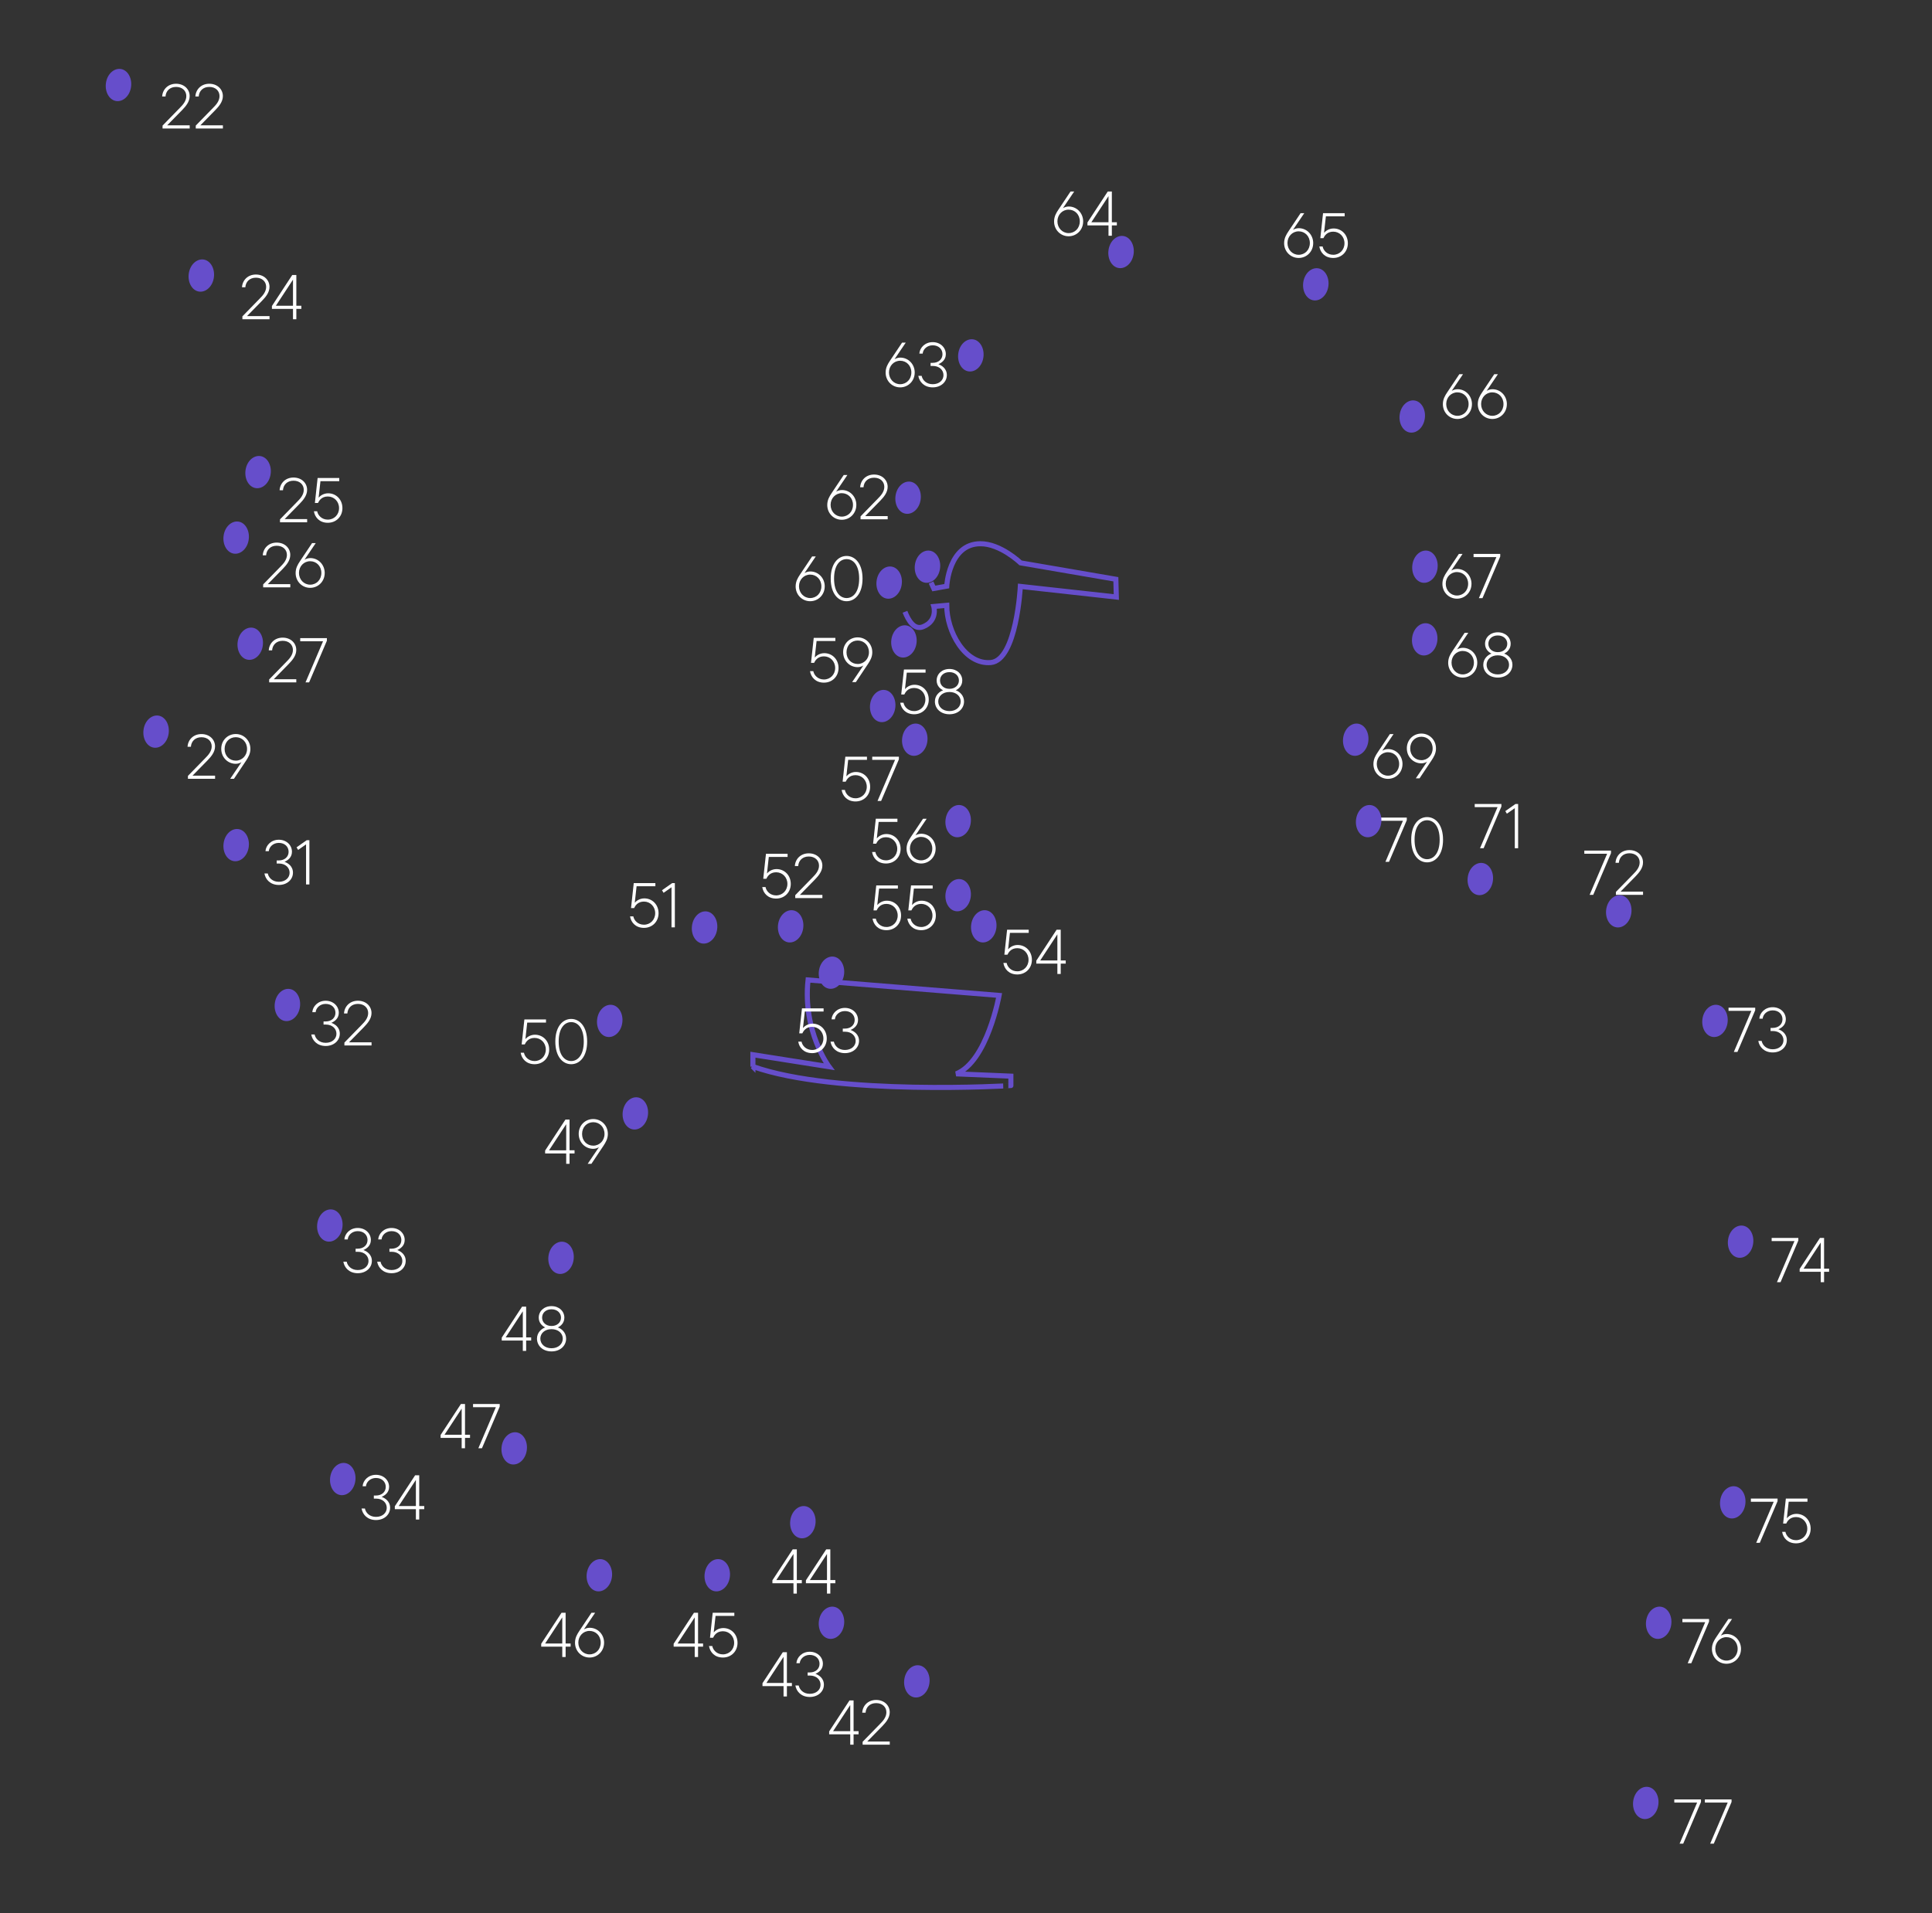<?xml version="1.0" encoding="UTF-8"?>
<svg id="Livello_1" xmlns="http://www.w3.org/2000/svg" version="1.1" viewBox="0 0 837.3 829.3">
  <rect x="0" y="0" width="837.3" height="829.3" fill="#333333" stroke="none"/>
  <!-- Generator: Adobe Illustrator 29.8.2, SVG Export Plug-In . SVG Version: 2.1.1 Build 3)  -->
  <defs>
    <style>
      .st0 {
        isolation: isolate;
      }

      .st1 {
        fill: #664ecb;
      }

      .st2 {
        fill: none;
        stroke: #664ecb;
        stroke-width: 2.2px;
      }

      .st3 {
        fill: #fff;
      }
    </style>
  </defs>
  <g>
    <path class="st2" d="M326.3,462.4v-5.2l33,5.2s-11.5-15.3-9.1-37.6l82.8,6.7s-5.1,28.6-18.6,34l23.7,1v4.1c.1,0-75.7,4.6-111.9-8.3l.1.1Z"/>
    <path class="st2" d="M403.5,252.5c.7,1.5,1.2,2.6,1.2,2.6l5.6-1s.9-18.3,14.5-18.4c8.8-.1,17.5,8.3,17.5,8.3l41.3,7.1.2,7.7-41.6-4.6s-1.6,32-12.8,33c-11.2,1-19.1-13.4-19.1-24.8l-5.6.5s1.8,6.2-4.7,8.8c-3.8,1.5-6.3-2.7-7.8-6.5"/>
  </g>
  <g class="st0">
    <g class="st0">
      <path class="st3" d="M72.45,54.33h9.76v1.37h-11.76v-1.26l7.48-7.67c1.32-1.32,2.82-2.96,2.82-5.12,0-2.27-1.73-3.97-4.44-3.97s-4.41,1.75-4.58,4.14h-1.45c.19-3.1,2.55-5.51,6.03-5.51s5.89,2.36,5.89,5.34c0,2.47-1.7,4.44-3.26,6.06l-6.5,6.63Z"/>
      <path class="st3" d="M86.84,54.33h9.76v1.37h-11.76v-1.26l7.48-7.67c1.32-1.32,2.82-2.96,2.82-5.12,0-2.27-1.73-3.97-4.44-3.97s-4.41,1.75-4.58,4.14h-1.45c.19-3.1,2.55-5.51,6.03-5.51s5.89,2.36,5.89,5.34c0,2.47-1.7,4.44-3.26,6.06l-6.5,6.63Z"/>
    </g>
  </g>
  <g class="st0">
    <g class="st0">
      <path class="st3" d="M107.05,137.03h9.76v1.37h-11.76v-1.26l7.48-7.67c1.32-1.32,2.82-2.96,2.82-5.12,0-2.27-1.73-3.97-4.44-3.97s-4.41,1.75-4.58,4.14h-1.45c.19-3.1,2.55-5.51,6.03-5.51s5.89,2.36,5.89,5.34c0,2.47-1.7,4.44-3.26,6.06l-6.5,6.63Z"/>
    </g>
    <g class="st0">
      <path class="st3" d="M130.6,132.54v1.37h-2.17v4.49h-1.45v-4.49h-9.13v-1.26l8.8-13.43h1.78v13.32h2.17ZM126.98,121.22l-7.43,11.32h7.43v-11.32Z"/>
    </g>
  </g>
  <g class="st0">
    <g class="st0">
      <path class="st3" d="M123.35,225.03h9.76v1.37h-11.76v-1.26l7.48-7.67c1.32-1.32,2.82-2.96,2.82-5.12,0-2.27-1.73-3.97-4.44-3.97s-4.41,1.75-4.58,4.14h-1.45c.19-3.1,2.55-5.51,6.03-5.51s5.89,2.36,5.89,5.34c0,2.47-1.7,4.44-3.26,6.06l-6.5,6.63Z"/>
      <path class="st3" d="M148.4,220.26c0,3.67-2.71,6.36-6.33,6.36s-5.62-2.38-6.03-4.99h1.42c.33,1.78,2,3.62,4.6,3.62,2.74,0,4.88-2.11,4.88-4.99s-2.14-5.04-4.88-5.04-3.81,1.89-4.25,2.82h-1.34l1.18-10.83h9.37v1.37h-8.14l-.79,7.15c.69-.82,2.14-1.89,4.14-1.89,3.45,0,6.17,2.71,6.17,6.41Z"/>
    </g>
  </g>
  <g class="st0">
    <g class="st0">
      <path class="st3" d="M116.05,253.23h9.76v1.37h-11.76v-1.26l7.48-7.67c1.32-1.32,2.82-2.96,2.82-5.12,0-2.27-1.73-3.97-4.44-3.97s-4.41,1.75-4.58,4.14h-1.45c.19-3.1,2.55-5.51,6.03-5.51s5.89,2.36,5.89,5.34c0,2.47-1.7,4.44-3.26,6.06l-6.5,6.63Z"/>
    </g>
    <g class="st0">
      <path class="st3" d="M140.72,248.41c0,3.64-2.82,6.41-6.3,6.41s-6.3-2.77-6.3-6.41c0-2.19.96-3.75,1.84-5.07l5.29-7.92h1.59l-4.88,7.21c.6-.36,1.51-.71,2.52-.71,3.43,0,6.25,2.79,6.25,6.5ZM139.27,248.35c0-2.96-2.14-5.07-4.85-5.07s-4.85,2.19-4.85,5.07,2.14,5.1,4.85,5.1,4.85-2.11,4.85-5.1Z"/>
    </g>
  </g>
  <g class="st0">
    <g class="st0">
      <path class="st3" d="M118.65,294.43h9.76v1.37h-11.76v-1.26l7.48-7.67c1.32-1.32,2.82-2.96,2.82-5.12,0-2.27-1.73-3.97-4.44-3.97s-4.41,1.75-4.58,4.14h-1.45c.19-3.1,2.55-5.51,6.03-5.51s5.89,2.36,5.89,5.34c0,2.47-1.7,4.44-3.26,6.06l-6.5,6.63Z"/>
    </g>
    <g class="st0">
      <path class="st3" d="M130.11,276.62h11.56v1.12l-7.7,18.06h-1.56l7.59-17.81h-9.89v-1.37Z"/>
    </g>
  </g>
  <g class="st0">
    <g class="st0">
      <path class="st3" d="M83.45,336.23h9.76v1.37h-11.76v-1.26l7.48-7.67c1.32-1.32,2.82-2.96,2.82-5.12,0-2.27-1.73-3.97-4.44-3.97s-4.41,1.75-4.58,4.14h-1.45c.19-3.1,2.55-5.51,6.03-5.51s5.89,2.36,5.89,5.34c0,2.47-1.7,4.44-3.26,6.06l-6.5,6.63Z"/>
      <path class="st3" d="M108.52,324.61c0,2.19-.99,3.75-1.84,5.07l-5.29,7.92h-1.62l4.88-7.21c-.6.38-1.48.71-2.49.71-3.45,0-6.28-2.79-6.28-6.5s2.82-6.41,6.3-6.41,6.33,2.77,6.33,6.41ZM107.07,324.66c0-2.99-2.14-5.1-4.88-5.1s-4.85,2.11-4.85,5.1,2.14,5.07,4.85,5.07,4.88-2.19,4.88-5.07Z"/>
    </g>
  </g>
  <g class="st0">
    <g class="st0">
      <path class="st3" d="M126.96,378.33c0,2.85-2.44,5.29-6.11,5.29s-5.81-2.36-6.25-4.99h1.45c.36,1.81,2,3.62,4.8,3.62s4.66-1.73,4.66-3.92-1.75-4-4.63-4h-.96v-1.34h.88c2.6,0,4.28-1.59,4.28-3.75s-1.62-3.86-4.25-3.86c-2.49,0-4.19,1.78-4.33,3.59h-1.45c.19-2.58,2.49-4.96,5.78-4.96s5.7,2.3,5.7,5.23c0,2.52-1.92,3.78-3.23,4.33,1.4.52,3.67,1.81,3.67,4.77Z"/>
      <path class="st3" d="M132.94,364.22h1.15v19.18h-1.45v-17.38l-3.43,2.41-.69-1.12,4.41-3.1Z"/>
    </g>
  </g>
  <g class="st0">
    <g class="st0">
      <path class="st3" d="M147.26,448.13c0,2.85-2.44,5.29-6.11,5.29s-5.81-2.36-6.25-4.99h1.45c.36,1.81,2,3.62,4.8,3.62s4.66-1.73,4.66-3.92-1.75-4-4.63-4h-.96v-1.34h.88c2.6,0,4.28-1.59,4.28-3.75s-1.62-3.86-4.25-3.86c-2.49,0-4.19,1.78-4.33,3.59h-1.45c.19-2.58,2.49-4.96,5.78-4.96s5.7,2.3,5.7,5.23c0,2.52-1.92,3.78-3.23,4.33,1.4.52,3.67,1.81,3.67,4.77Z"/>
      <path class="st3" d="M151.26,451.83h9.76v1.37h-11.76v-1.26l7.48-7.67c1.32-1.32,2.82-2.96,2.82-5.12,0-2.27-1.73-3.97-4.44-3.97s-4.41,1.75-4.58,4.14h-1.45c.19-3.1,2.55-5.51,6.03-5.51s5.89,2.36,5.89,5.34c0,2.47-1.7,4.44-3.26,6.06l-6.5,6.63Z"/>
    </g>
  </g>
  <g class="st0">
    <g class="st0">
      <path class="st3" d="M161.16,546.63c0,2.85-2.44,5.29-6.11,5.29s-5.81-2.36-6.25-4.99h1.45c.36,1.81,2,3.62,4.8,3.62s4.66-1.73,4.66-3.92-1.75-4-4.63-4h-.96v-1.34h.88c2.6,0,4.28-1.59,4.28-3.75s-1.62-3.86-4.25-3.86c-2.49,0-4.19,1.78-4.33,3.59h-1.45c.19-2.58,2.49-4.96,5.78-4.96s5.7,2.3,5.7,5.23c0,2.52-1.92,3.78-3.23,4.33,1.4.52,3.67,1.81,3.67,4.77Z"/>
      <path class="st3" d="M175.82,546.63c0,2.85-2.44,5.29-6.11,5.29s-5.81-2.36-6.25-4.99h1.45c.36,1.81,2,3.62,4.8,3.62s4.66-1.73,4.66-3.92-1.75-4-4.63-4h-.96v-1.34h.88c2.6,0,4.28-1.59,4.28-3.75s-1.62-3.86-4.25-3.86c-2.49,0-4.19,1.78-4.33,3.59h-1.45c.19-2.58,2.49-4.96,5.78-4.96s5.7,2.3,5.7,5.23c0,2.52-1.92,3.78-3.23,4.33,1.4.52,3.67,1.81,3.67,4.77Z"/>
    </g>
  </g>
  <g class="st0">
    <g class="st0">
      <path class="st3" d="M169.06,653.63c0,2.85-2.44,5.29-6.11,5.29s-5.81-2.36-6.25-4.99h1.45c.36,1.81,2,3.62,4.8,3.62s4.66-1.73,4.66-3.92-1.75-4-4.63-4h-.96v-1.34h.88c2.6,0,4.28-1.59,4.28-3.75s-1.62-3.86-4.25-3.86c-2.49,0-4.19,1.78-4.33,3.59h-1.45c.19-2.58,2.49-4.96,5.78-4.96s5.7,2.3,5.7,5.23c0,2.52-1.92,3.78-3.23,4.33,1.4.52,3.67,1.81,3.67,4.77Z"/>
      <path class="st3" d="M183.86,652.84v1.37h-2.17v4.49h-1.45v-4.49h-9.13v-1.26l8.8-13.43h1.78v13.32h2.17ZM180.24,641.52l-7.43,11.32h7.43v-11.32Z"/>
    </g>
  </g>
  <g class="st0">
    <g class="st0">
      <path class="st3" d="M372.1,750.44v1.37h-2.17v4.49h-1.45v-4.49h-9.13v-1.26l8.8-13.43h1.78v13.32h2.17ZM368.48,739.12l-7.43,11.32h7.43v-11.32Z"/>
    </g>
    <g class="st0">
      <path class="st3" d="M375.85,754.93h9.76v1.37h-11.76v-1.26l7.48-7.67c1.32-1.32,2.82-2.96,2.82-5.12,0-2.27-1.73-3.97-4.44-3.97s-4.41,1.75-4.58,4.14h-1.45c.19-3.1,2.55-5.51,6.03-5.51s5.89,2.36,5.89,5.34c0,2.47-1.7,4.44-3.26,6.06l-6.5,6.63Z"/>
    </g>
  </g>
  <g class="st0">
    <g class="st0">
      <path class="st3" d="M343.2,729.54v1.37h-2.17v4.49h-1.45v-4.49h-9.13v-1.26l8.8-13.43h1.78v13.32h2.17ZM339.58,718.22l-7.43,11.32h7.43v-11.32Z"/>
    </g>
    <g class="st0">
      <path class="st3" d="M357.06,730.33c0,2.85-2.44,5.29-6.11,5.29s-5.81-2.36-6.25-4.99h1.45c.36,1.81,2,3.62,4.8,3.62s4.66-1.73,4.66-3.92-1.75-4-4.63-4h-.96v-1.34h.88c2.6,0,4.28-1.59,4.28-3.75s-1.62-3.86-4.25-3.86c-2.49,0-4.19,1.78-4.33,3.59h-1.45c.19-2.58,2.49-4.96,5.78-4.96s5.7,2.3,5.7,5.23c0,2.52-1.92,3.78-3.23,4.33,1.4.52,3.67,1.81,3.67,4.77Z"/>
    </g>
  </g>
  <g class="st0">
    <g class="st0">
      <path class="st3" d="M347.5,684.94v1.37h-2.17v4.49h-1.45v-4.49h-9.13v-1.26l8.8-13.43h1.78v13.32h2.17ZM343.88,673.62l-7.43,11.32h7.43v-11.32Z"/>
      <path class="st3" d="M362.02,684.94v1.37h-2.17v4.49h-1.45v-4.49h-9.13v-1.26l8.8-13.43h1.78v13.32h2.17ZM358.41,673.62l-7.43,11.32h7.43v-11.32Z"/>
    </g>
  </g>
  <g class="st0">
    <g class="st0">
      <path class="st3" d="M304.7,712.44v1.37h-2.17v4.49h-1.45v-4.49h-9.13v-1.26l8.8-13.43h1.78v13.32h2.17ZM301.08,701.12l-7.43,11.32h7.43v-11.32Z"/>
      <path class="st3" d="M319.63,712.16c0,3.67-2.71,6.36-6.33,6.36s-5.62-2.38-6.03-4.99h1.42c.33,1.78,2,3.62,4.6,3.62,2.74,0,4.88-2.11,4.88-4.99s-2.14-5.04-4.88-5.04-3.81,1.89-4.25,2.82h-1.34l1.18-10.83h9.37v1.37h-8.14l-.79,7.15c.69-.82,2.14-1.89,4.14-1.89,3.45,0,6.17,2.71,6.17,6.41Z"/>
    </g>
  </g>
  <g class="st0">
    <g class="st0">
      <path class="st3" d="M247.3,712.44v1.37h-2.17v4.49h-1.45v-4.49h-9.13v-1.26l8.8-13.43h1.78v13.32h2.17ZM243.68,701.12l-7.43,11.32h7.43v-11.32Z"/>
      <path class="st3" d="M261.8,712.11c0,3.64-2.82,6.41-6.3,6.41s-6.3-2.77-6.3-6.41c0-2.19.96-3.75,1.84-5.07l5.29-7.92h1.59l-4.88,7.21c.6-.36,1.51-.71,2.52-.71,3.43,0,6.25,2.79,6.25,6.5ZM260.34,712.05c0-2.96-2.14-5.07-4.85-5.07s-4.85,2.19-4.85,5.07,2.14,5.1,4.85,5.1,4.85-2.11,4.85-5.1Z"/>
    </g>
  </g>
  <g class="st0">
    <g class="st0">
      <path class="st3" d="M203.7,621.94v1.37h-2.17v4.49h-1.45v-4.49h-9.13v-1.26l8.8-13.43h1.78v13.32h2.17ZM200.08,610.62l-7.43,11.32h7.43v-11.32Z"/>
    </g>
    <g class="st0">
      <path class="st3" d="M205.01,608.62h11.56v1.12l-7.7,18.06h-1.56l7.59-17.81h-9.89v-1.37Z"/>
    </g>
  </g>
  <g class="st0">
    <g class="st0">
      <path class="st3" d="M230.2,579.74v1.37h-2.17v4.49h-1.45v-4.49h-9.13v-1.26l8.8-13.43h1.78v13.32h2.17ZM226.58,568.42l-7.43,11.32h7.43v-11.32Z"/>
      <path class="st3" d="M245.35,580.28c0,3.01-2.47,5.54-6.33,5.54s-6.3-2.52-6.3-5.54c0-2.71,2.06-4.36,3.56-4.85-1.23-.6-2.8-1.92-2.8-4.25,0-2.77,2.25-4.99,5.54-4.99s5.56,2.22,5.56,4.99c0,2.33-1.56,3.64-2.82,4.25,1.53.49,3.59,2.14,3.59,4.85ZM243.9,580.28c0-2.25-1.89-4.11-4.88-4.11s-4.85,1.86-4.85,4.11,1.86,4.17,4.85,4.17,4.88-1.89,4.88-4.17ZM239.02,574.8c2.49,0,4.11-1.59,4.11-3.62s-1.62-3.62-4.11-3.62-4.08,1.59-4.08,3.62,1.62,3.62,4.08,3.62Z"/>
    </g>
  </g>
  <g class="st0">
    <g class="st0">
      <path class="st3" d="M249,498.64v1.37h-2.17v4.49h-1.45v-4.49h-9.13v-1.26l8.8-13.43h1.78v13.32h2.17ZM245.38,487.32l-7.43,11.32h7.43v-11.32Z"/>
    </g>
    <g class="st0">
      <path class="st3" d="M263.44,491.51c0,2.19-.99,3.75-1.84,5.07l-5.29,7.92h-1.62l4.88-7.21c-.6.38-1.48.71-2.49.71-3.45,0-6.28-2.79-6.28-6.5s2.82-6.41,6.3-6.41,6.33,2.77,6.33,6.41ZM261.99,491.56c0-2.99-2.14-5.1-4.88-5.1s-4.85,2.11-4.85,5.1,2.14,5.07,4.85,5.07,4.88-2.19,4.88-5.07Z"/>
    </g>
  </g>
  <g class="st0">
    <g class="st0">
      <path class="st3" d="M238.01,454.96c0,3.67-2.71,6.36-6.33,6.36s-5.62-2.38-6.03-4.99h1.42c.33,1.78,2,3.62,4.6,3.62,2.74,0,4.88-2.11,4.88-4.99s-2.14-5.04-4.88-5.04-3.81,1.89-4.25,2.82h-1.34l1.18-10.83h9.37v1.37h-8.14l-.79,7.15c.69-.82,2.14-1.89,4.14-1.89,3.45,0,6.17,2.71,6.17,6.41Z"/>
      <path class="st3" d="M240.67,451.51c0-6.52,3.21-9.81,6.88-9.81s6.91,3.29,6.91,9.81-3.23,9.81-6.91,9.81-6.88-3.29-6.88-9.81ZM253,451.51c0-5.84-2.58-8.44-5.45-8.44s-5.43,2.6-5.43,8.44,2.58,8.44,5.43,8.44,5.45-2.6,5.45-8.44Z"/>
    </g>
  </g>
  <g class="st0">
    <g class="st0">
      <path class="st3" d="M285.41,395.86c0,3.67-2.71,6.36-6.33,6.36s-5.62-2.38-6.03-4.99h1.42c.33,1.78,2,3.62,4.6,3.62,2.74,0,4.88-2.11,4.88-4.99s-2.14-5.04-4.88-5.04-3.81,1.89-4.25,2.82h-1.34l1.18-10.83h9.37v1.37h-8.14l-.79,7.15c.69-.82,2.14-1.89,4.14-1.89,3.45,0,6.17,2.71,6.17,6.41Z"/>
    </g>
    <g class="st0">
      <path class="st3" d="M291.32,382.82h1.15v19.18h-1.45v-17.38l-3.43,2.41-.69-1.12,4.41-3.1Z"/>
    </g>
  </g>
  <g class="st0">
    <g class="st0">
      <path class="st3" d="M342.71,383.16c0,3.67-2.71,6.36-6.33,6.36s-5.62-2.38-6.03-4.99h1.42c.33,1.78,2,3.62,4.6,3.62,2.74,0,4.88-2.11,4.88-4.99s-2.14-5.04-4.88-5.04-3.81,1.89-4.25,2.82h-1.34l1.18-10.83h9.37v1.37h-8.14l-.79,7.15c.69-.82,2.14-1.89,4.14-1.89,3.45,0,6.17,2.71,6.17,6.41Z"/>
    </g>
    <g class="st0">
      <path class="st3" d="M346.65,387.93h9.76v1.37h-11.76v-1.26l7.48-7.67c1.32-1.32,2.82-2.96,2.82-5.12,0-2.27-1.73-3.97-4.44-3.97s-4.41,1.75-4.58,4.14h-1.45c.19-3.1,2.55-5.51,6.03-5.51s5.89,2.36,5.89,5.34c0,2.47-1.7,4.44-3.26,6.06l-6.5,6.63Z"/>
    </g>
  </g>
  <g class="st0">
    <g class="st0">
      <path class="st3" d="M358.31,450.16c0,3.67-2.71,6.36-6.33,6.36s-5.62-2.38-6.03-4.99h1.42c.33,1.78,2,3.62,4.6,3.62,2.74,0,4.88-2.11,4.88-4.99s-2.14-5.04-4.88-5.04-3.81,1.89-4.25,2.82h-1.34l1.18-10.83h9.37v1.37h-8.14l-.79,7.15c.69-.82,2.14-1.89,4.14-1.89,3.45,0,6.17,2.71,6.17,6.41Z"/>
      <path class="st3" d="M372.29,451.23c0,2.85-2.44,5.29-6.11,5.29s-5.81-2.36-6.25-4.99h1.45c.36,1.81,2,3.62,4.8,3.62s4.66-1.73,4.66-3.92-1.75-4-4.63-4h-.96v-1.34h.88c2.6,0,4.28-1.59,4.28-3.75s-1.62-3.86-4.25-3.86c-2.49,0-4.19,1.78-4.33,3.59h-1.45c.19-2.58,2.49-4.96,5.78-4.96s5.7,2.3,5.7,5.23c0,2.52-1.92,3.78-3.23,4.33,1.4.52,3.67,1.81,3.67,4.77Z"/>
    </g>
  </g>
  <g class="st0">
    <g class="st0">
      <path class="st3" d="M447.21,416.06c0,3.67-2.71,6.36-6.33,6.36s-5.62-2.38-6.03-4.99h1.42c.33,1.78,2,3.62,4.6,3.62,2.74,0,4.88-2.11,4.88-4.99s-2.14-5.04-4.88-5.04-3.81,1.89-4.25,2.82h-1.34l1.18-10.83h9.37v1.37h-8.14l-.79,7.15c.68-.82,2.14-1.89,4.14-1.89,3.45,0,6.17,2.71,6.17,6.41Z"/>
      <path class="st3" d="M461.87,416.34v1.37h-2.17v4.49h-1.45v-4.49h-9.13v-1.26l8.8-13.43h1.78v13.32h2.17ZM458.25,405.02l-7.43,11.32h7.43v-11.32Z"/>
    </g>
  </g>
  <g class="st0">
    <g class="st0">
      <path class="st3" d="M390.51,396.86c0,3.67-2.71,6.36-6.33,6.36s-5.62-2.38-6.03-4.99h1.42c.33,1.78,2,3.62,4.6,3.62,2.74,0,4.88-2.11,4.88-4.99s-2.14-5.04-4.88-5.04-3.81,1.89-4.25,2.82h-1.34l1.18-10.83h9.37v1.37h-8.14l-.79,7.15c.69-.82,2.14-1.89,4.14-1.89,3.45,0,6.17,2.71,6.17,6.41Z"/>
      <path class="st3" d="M405.58,396.86c0,3.67-2.71,6.36-6.33,6.36s-5.62-2.38-6.03-4.99h1.42c.33,1.78,2,3.62,4.6,3.62,2.74,0,4.88-2.11,4.88-4.99s-2.14-5.04-4.88-5.04-3.81,1.89-4.25,2.82h-1.34l1.18-10.83h9.37v1.37h-8.14l-.79,7.15c.69-.82,2.14-1.89,4.14-1.89,3.45,0,6.17,2.71,6.17,6.41Z"/>
    </g>
  </g>
  <g class="st0">
    <g class="st0">
      <path class="st3" d="M390.31,367.96c0,3.67-2.71,6.36-6.33,6.36s-5.62-2.38-6.03-4.99h1.42c.33,1.78,2,3.62,4.6,3.62,2.74,0,4.88-2.11,4.88-4.99s-2.14-5.04-4.88-5.04-3.81,1.89-4.25,2.82h-1.34l1.18-10.83h9.37v1.37h-8.14l-.79,7.15c.69-.82,2.14-1.89,4.14-1.89,3.45,0,6.17,2.71,6.17,6.41Z"/>
      <path class="st3" d="M405.49,367.91c0,3.64-2.82,6.41-6.3,6.41s-6.3-2.77-6.3-6.41c0-2.19.96-3.75,1.84-5.07l5.29-7.92h1.59l-4.88,7.21c.6-.36,1.51-.71,2.52-.71,3.43,0,6.25,2.79,6.25,6.5ZM404.04,367.85c0-2.96-2.14-5.07-4.85-5.07s-4.85,2.19-4.85,5.07,2.14,5.1,4.85,5.1,4.85-2.11,4.85-5.1Z"/>
    </g>
  </g>
  <g class="st0">
    <g class="st0">
      <path class="st3" d="M377.11,341.06c0,3.67-2.71,6.36-6.33,6.36s-5.62-2.38-6.03-4.99h1.42c.33,1.78,2,3.62,4.6,3.62,2.74,0,4.88-2.11,4.88-4.99s-2.14-5.04-4.88-5.04-3.81,1.89-4.25,2.82h-1.34l1.18-10.83h9.37v1.37h-8.14l-.79,7.15c.69-.82,2.14-1.89,4.14-1.89,3.45,0,6.17,2.71,6.17,6.41Z"/>
    </g>
    <g class="st0">
      <path class="st3" d="M378.01,328.02h11.56v1.12l-7.7,18.06h-1.56l7.59-17.81h-9.89v-1.37Z"/>
    </g>
  </g>
  <g class="st0">
    <g class="st0">
      <path class="st3" d="M402.51,303.26c0,3.67-2.71,6.36-6.33,6.36s-5.62-2.38-6.03-4.99h1.42c.33,1.78,2,3.62,4.6,3.62,2.74,0,4.88-2.11,4.88-4.99s-2.14-5.04-4.88-5.04-3.81,1.89-4.25,2.82h-1.34l1.18-10.83h9.37v1.37h-8.14l-.79,7.15c.69-.82,2.14-1.89,4.14-1.89,3.45,0,6.17,2.71,6.17,6.41Z"/>
      <path class="st3" d="M417.8,304.08c0,3.01-2.47,5.54-6.33,5.54s-6.3-2.52-6.3-5.54c0-2.71,2.06-4.36,3.56-4.85-1.23-.6-2.8-1.92-2.8-4.25,0-2.77,2.25-4.99,5.54-4.99s5.56,2.22,5.56,4.99c0,2.33-1.56,3.64-2.82,4.25,1.53.49,3.59,2.14,3.59,4.85ZM416.35,304.08c0-2.25-1.89-4.11-4.88-4.11s-4.85,1.86-4.85,4.11,1.86,4.17,4.85,4.17,4.88-1.89,4.88-4.17ZM411.47,298.6c2.49,0,4.11-1.59,4.11-3.62s-1.62-3.62-4.11-3.62-4.08,1.59-4.08,3.62,1.62,3.62,4.08,3.62Z"/>
    </g>
  </g>
  <g class="st0">
    <g class="st0">
      <path class="st3" d="M363.41,289.56c0,3.67-2.71,6.36-6.33,6.36s-5.62-2.38-6.03-4.99h1.42c.33,1.78,2,3.62,4.6,3.62,2.74,0,4.88-2.11,4.88-4.99s-2.14-5.04-4.88-5.04-3.81,1.89-4.25,2.82h-1.34l1.18-10.83h9.37v1.37h-8.14l-.79,7.15c.69-.82,2.14-1.89,4.14-1.89,3.45,0,6.17,2.71,6.17,6.41Z"/>
    </g>
    <g class="st0">
      <path class="st3" d="M378.04,282.71c0,2.19-.99,3.75-1.84,5.07l-5.29,7.92h-1.62l4.88-7.21c-.6.38-1.48.71-2.49.71-3.45,0-6.28-2.79-6.28-6.5s2.82-6.41,6.3-6.41,6.33,2.77,6.33,6.41ZM376.59,282.76c0-2.99-2.14-5.1-4.88-5.1s-4.85,2.11-4.85,5.1,2.14,5.07,4.85,5.07,4.88-2.19,4.88-5.07Z"/>
    </g>
  </g>
  <g class="st0">
    <g class="st0">
      <path class="st3" d="M357.42,254.21c0,3.64-2.82,6.41-6.3,6.41s-6.3-2.77-6.3-6.41c0-2.19.96-3.75,1.84-5.07l5.29-7.92h1.59l-4.88,7.21c.6-.36,1.51-.71,2.52-.71,3.43,0,6.25,2.79,6.25,6.5ZM355.97,254.15c0-2.96-2.14-5.07-4.85-5.07s-4.85,2.19-4.85,5.07,2.14,5.1,4.85,5.1,4.85-2.11,4.85-5.1Z"/>
      <path class="st3" d="M360.02,250.81c0-6.52,3.21-9.81,6.88-9.81s6.91,3.29,6.91,9.81-3.23,9.81-6.91,9.81-6.88-3.29-6.88-9.81ZM372.35,250.81c0-5.84-2.58-8.44-5.45-8.44s-5.43,2.6-5.43,8.44,2.58,8.44,5.43,8.44,5.45-2.6,5.45-8.44Z"/>
    </g>
  </g>
  <g class="st0">
    <g class="st0">
      <path class="st3" d="M371.12,218.91c0,3.64-2.82,6.41-6.3,6.41s-6.3-2.77-6.3-6.41c0-2.19.96-3.75,1.84-5.07l5.29-7.92h1.59l-4.88,7.21c.6-.36,1.51-.71,2.52-.71,3.43,0,6.25,2.79,6.25,6.5ZM369.67,218.85c0-2.96-2.14-5.07-4.85-5.07s-4.85,2.19-4.85,5.07,2.14,5.1,4.85,5.1,4.85-2.11,4.85-5.1Z"/>
    </g>
    <g class="st0">
      <path class="st3" d="M374.95,223.73h9.76v1.37h-11.76v-1.26l7.48-7.67c1.32-1.32,2.82-2.96,2.82-5.12,0-2.27-1.73-3.97-4.44-3.97s-4.41,1.75-4.58,4.14h-1.45c.19-3.1,2.55-5.51,6.03-5.51s5.89,2.36,5.89,5.34c0,2.47-1.7,4.44-3.26,6.06l-6.5,6.63Z"/>
    </g>
  </g>
  <g class="st0">
    <g class="st0">
      <path class="st3" d="M396.42,161.51c0,3.64-2.82,6.41-6.3,6.41s-6.3-2.77-6.3-6.41c0-2.19.96-3.75,1.84-5.07l5.29-7.92h1.59l-4.88,7.21c.6-.36,1.51-.71,2.52-.71,3.43,0,6.25,2.79,6.25,6.5ZM394.97,161.45c0-2.96-2.14-5.07-4.85-5.07s-4.85,2.19-4.85,5.07,2.14,5.1,4.85,5.1,4.85-2.11,4.85-5.1Z"/>
      <path class="st3" d="M410.34,162.63c0,2.85-2.44,5.29-6.11,5.29s-5.81-2.36-6.25-4.99h1.45c.36,1.81,2,3.62,4.8,3.62s4.66-1.73,4.66-3.92-1.75-4-4.63-4h-.96v-1.34h.88c2.6,0,4.28-1.59,4.28-3.75s-1.62-3.86-4.25-3.86c-2.49,0-4.19,1.78-4.33,3.59h-1.45c.19-2.58,2.49-4.96,5.78-4.96s5.7,2.3,5.7,5.23c0,2.52-1.92,3.78-3.23,4.33,1.4.52,3.67,1.81,3.67,4.77Z"/>
    </g>
  </g>
  <g class="st0">
    <g class="st0">
      <path class="st3" d="M469.42,96.01c0,3.64-2.82,6.41-6.3,6.41s-6.3-2.77-6.3-6.41c0-2.19.96-3.75,1.84-5.07l5.29-7.92h1.59l-4.88,7.21c.6-.36,1.51-.71,2.52-.71,3.43,0,6.25,2.79,6.25,6.5ZM467.97,95.95c0-2.96-2.14-5.07-4.85-5.07s-4.85,2.19-4.85,5.07,2.14,5.1,4.85,5.1,4.85-2.11,4.85-5.1Z"/>
      <path class="st3" d="M484.03,96.34v1.37h-2.17v4.49h-1.45v-4.49h-9.13v-1.26l8.8-13.43h1.78v13.32h2.17ZM480.41,85.02l-7.43,11.32h7.43v-11.32Z"/>
    </g>
  </g>
  <g class="st0">
    <g class="st0">
      <path class="st3" d="M569.12,105.41c0,3.64-2.82,6.41-6.3,6.41s-6.3-2.77-6.3-6.41c0-2.19.96-3.75,1.84-5.07l5.29-7.92h1.59l-4.88,7.21c.6-.36,1.51-.71,2.52-.71,3.43,0,6.25,2.79,6.25,6.5ZM567.67,105.35c0-2.96-2.14-5.07-4.85-5.07s-4.85,2.19-4.85,5.07,2.14,5.1,4.85,5.1,4.85-2.11,4.85-5.1Z"/>
      <path class="st3" d="M584.14,105.46c0,3.67-2.71,6.36-6.33,6.36s-5.62-2.38-6.03-4.99h1.42c.33,1.78,2,3.62,4.6,3.62,2.74,0,4.88-2.11,4.88-4.99s-2.14-5.04-4.88-5.04-3.81,1.89-4.25,2.82h-1.34l1.18-10.83h9.37v1.37h-8.14l-.79,7.15c.69-.82,2.14-1.89,4.14-1.89,3.45,0,6.17,2.71,6.17,6.41Z"/>
    </g>
  </g>
  <g class="st0">
    <g class="st0">
      <path class="st3" d="M637.92,175.21c0,3.64-2.82,6.41-6.3,6.41s-6.3-2.77-6.3-6.41c0-2.19.96-3.75,1.84-5.07l5.29-7.92h1.59l-4.88,7.21c.6-.36,1.51-.71,2.52-.71,3.43,0,6.25,2.79,6.25,6.5ZM636.47,175.15c0-2.96-2.14-5.07-4.85-5.07s-4.85,2.19-4.85,5.07,2.14,5.1,4.85,5.1,4.85-2.11,4.85-5.1Z"/>
      <path class="st3" d="M653.05,175.21c0,3.64-2.82,6.41-6.3,6.41s-6.3-2.77-6.3-6.41c0-2.19.96-3.75,1.84-5.07l5.29-7.92h1.59l-4.88,7.21c.6-.36,1.51-.71,2.52-.71,3.43,0,6.25,2.79,6.25,6.5ZM651.59,175.15c0-2.96-2.14-5.07-4.85-5.07s-4.85,2.19-4.85,5.07,2.14,5.1,4.85,5.1,4.85-2.11,4.85-5.1Z"/>
    </g>
  </g>
  <g class="st0">
    <g class="st0">
      <path class="st3" d="M637.72,253.11c0,3.64-2.82,6.41-6.3,6.41s-6.3-2.77-6.3-6.41c0-2.19.96-3.75,1.84-5.07l5.29-7.92h1.59l-4.88,7.21c.6-.36,1.51-.71,2.52-.71,3.43,0,6.25,2.79,6.25,6.5ZM636.27,253.05c0-2.96-2.14-5.07-4.85-5.07s-4.85,2.19-4.85,5.07,2.14,5.1,4.85,5.1,4.85-2.11,4.85-5.1Z"/>
    </g>
    <g class="st0">
      <path class="st3" d="M638.61,240.12h11.57v1.12l-7.7,18.06h-1.56l7.59-17.81h-9.89v-1.37Z"/>
    </g>
  </g>
  <g class="st0">
    <g class="st0">
      <path class="st3" d="M640.22,287.31c0,3.64-2.82,6.41-6.3,6.41s-6.3-2.77-6.3-6.41c0-2.19.96-3.75,1.84-5.07l5.29-7.92h1.59l-4.88,7.21c.6-.36,1.51-.71,2.52-.71,3.43,0,6.25,2.79,6.25,6.5ZM638.77,287.25c0-2.96-2.14-5.07-4.85-5.07s-4.85,2.19-4.85,5.07,2.14,5.1,4.85,5.1,4.85-2.11,4.85-5.1Z"/>
      <path class="st3" d="M655.46,288.18c0,3.01-2.47,5.54-6.33,5.54s-6.3-2.52-6.3-5.54c0-2.71,2.06-4.36,3.56-4.85-1.23-.6-2.79-1.92-2.79-4.25,0-2.77,2.25-4.99,5.54-4.99s5.56,2.22,5.56,4.99c0,2.33-1.56,3.64-2.82,4.25,1.53.49,3.59,2.14,3.59,4.85ZM654,288.18c0-2.25-1.89-4.11-4.88-4.11s-4.85,1.86-4.85,4.11,1.86,4.17,4.85,4.17,4.88-1.89,4.88-4.17ZM649.12,282.7c2.49,0,4.11-1.59,4.11-3.62s-1.62-3.62-4.11-3.62-4.08,1.59-4.08,3.62,1.62,3.62,4.08,3.62Z"/>
    </g>
  </g>
  <g class="st0">
    <g class="st0">
      <path class="st3" d="M607.82,331.21c0,3.64-2.82,6.41-6.3,6.41s-6.3-2.77-6.3-6.41c0-2.19.96-3.75,1.84-5.07l5.29-7.92h1.59l-4.88,7.21c.6-.36,1.51-.71,2.52-.71,3.43,0,6.25,2.79,6.25,6.5ZM606.37,331.15c0-2.96-2.14-5.07-4.85-5.07s-4.85,2.19-4.85,5.07,2.14,5.1,4.85,5.1,4.85-2.11,4.85-5.1Z"/>
    </g>
    <g class="st0">
      <path class="st3" d="M622.34,324.41c0,2.19-.99,3.75-1.84,5.07l-5.29,7.92h-1.62l4.88-7.21c-.6.38-1.48.71-2.49.71-3.45,0-6.28-2.79-6.28-6.5s2.82-6.41,6.3-6.41,6.33,2.77,6.33,6.41ZM620.89,324.46c0-2.99-2.14-5.1-4.88-5.1s-4.85,2.11-4.85,5.1,2.14,5.07,4.85,5.07,4.88-2.19,4.88-5.07Z"/>
    </g>
  </g>
  <g class="st0">
    <g class="st0">
      <path class="st3" d="M598.11,354.42h11.57v1.12l-7.7,18.06h-1.56l7.59-17.81h-9.89v-1.37Z"/>
    </g>
    <g class="st0">
      <path class="st3" d="M611.6,364.01c0-6.52,3.21-9.81,6.88-9.81s6.91,3.29,6.91,9.81-3.23,9.81-6.91,9.81-6.88-3.29-6.88-9.81ZM623.93,364.01c0-5.84-2.58-8.44-5.45-8.44s-5.43,2.6-5.43,8.44,2.58,8.44,5.43,8.44,5.45-2.6,5.45-8.44Z"/>
    </g>
  </g>
  <g class="st0">
    <g class="st0">
      <path class="st3" d="M639.11,348.52h11.57v1.12l-7.7,18.06h-1.56l7.59-17.81h-9.89v-1.37Z"/>
      <path class="st3" d="M656.79,348.52h1.15v19.18h-1.45v-17.38l-3.43,2.41-.68-1.12,4.41-3.1Z"/>
    </g>
  </g>
  <g class="st0">
    <g class="st0">
      <path class="st3" d="M686.61,368.72h11.57v1.12l-7.7,18.06h-1.56l7.59-17.81h-9.89v-1.37Z"/>
      <path class="st3" d="M702.31,386.53h9.76v1.37h-11.76v-1.26l7.48-7.67c1.32-1.32,2.82-2.96,2.82-5.12,0-2.27-1.73-3.97-4.44-3.97s-4.41,1.75-4.58,4.14h-1.45c.19-3.1,2.55-5.51,6.03-5.51s5.89,2.36,5.89,5.34c0,2.47-1.7,4.44-3.26,6.06l-6.5,6.63Z"/>
    </g>
  </g>
  <g class="st0">
    <g class="st0">
      <path class="st3" d="M749.11,436.82h11.57v1.12l-7.7,18.06h-1.56l7.59-17.81h-9.89v-1.37Z"/>
      <path class="st3" d="M774.38,450.93c0,2.85-2.44,5.29-6.11,5.29s-5.81-2.36-6.25-4.99h1.45c.36,1.81,2,3.62,4.8,3.62s4.66-1.73,4.66-3.92-1.75-4-4.63-4h-.96v-1.34h.88c2.6,0,4.28-1.59,4.28-3.75s-1.62-3.86-4.25-3.86c-2.49,0-4.19,1.78-4.33,3.59h-1.45c.19-2.58,2.49-4.96,5.78-4.96s5.7,2.3,5.7,5.23c0,2.52-1.92,3.78-3.23,4.33,1.4.52,3.67,1.81,3.67,4.77Z"/>
    </g>
  </g>
  <g class="st0">
    <g class="st0">
      <path class="st3" d="M767.81,536.62h11.56v1.12l-7.7,18.06h-1.56l7.59-17.81h-9.89v-1.37Z"/>
    </g>
    <g class="st0">
      <path class="st3" d="M792.7,549.94v1.37h-2.17v4.49h-1.45v-4.49h-9.13v-1.26l8.8-13.43h1.78v13.32h2.17ZM789.08,538.62l-7.43,11.32h7.43v-11.32Z"/>
    </g>
  </g>
  <g class="st0">
    <g class="st0">
      <path class="st3" d="M758.81,649.62h11.56v1.12l-7.7,18.06h-1.56l7.59-17.81h-9.89v-1.37Z"/>
    </g>
    <g class="st0">
      <path class="st3" d="M784.71,662.66c0,3.67-2.71,6.36-6.33,6.36s-5.62-2.38-6.03-4.99h1.42c.33,1.78,2,3.62,4.6,3.62,2.74,0,4.88-2.11,4.88-4.99s-2.14-5.04-4.88-5.04-3.81,1.89-4.25,2.82h-1.34l1.18-10.83h9.37v1.37h-8.14l-.79,7.15c.68-.82,2.14-1.89,4.14-1.89,3.45,0,6.17,2.71,6.17,6.41Z"/>
    </g>
  </g>
  <g class="st0">
    <g class="st0">
      <path class="st3" d="M729.11,701.82h11.57v1.12l-7.7,18.06h-1.56l7.59-17.81h-9.89v-1.37Z"/>
    </g>
    <g class="st0">
      <path class="st3" d="M754.52,714.81c0,3.64-2.82,6.41-6.3,6.41s-6.3-2.77-6.3-6.41c0-2.19.96-3.75,1.84-5.07l5.29-7.92h1.59l-4.88,7.21c.6-.36,1.51-.71,2.52-.71,3.43,0,6.25,2.79,6.25,6.5ZM753.07,714.75c0-2.96-2.14-5.07-4.85-5.07s-4.85,2.19-4.85,5.07,2.14,5.1,4.85,5.1,4.85-2.11,4.85-5.1Z"/>
    </g>
  </g>
  <g>
    <g class="st0">
      <g class="st0">
        <path class="st3" d="M725.61,780.02h11.57v1.12l-7.7,18.06h-1.56l7.59-17.81h-9.89v-1.37Z"/>
        <path class="st3" d="M738.87,780.02h11.56v1.12l-7.7,18.06h-1.56l7.59-17.81h-9.89v-1.37Z"/>
      </g>
    </g>
    <path class="st1" d="M123.6,442.6c3,.4,5.9-2.3,6.4-6.2.5-3.8-1.5-7.3-4.5-7.7-3-.4-5.9,2.3-6.4,6.2-.5,3.8,1.5,7.3,4.5,7.7"/>
    <path class="st1" d="M101.4,373.3c3,.4,5.9-2.3,6.4-6.2.5-3.8-1.5-7.3-4.5-7.7-3-.4-5.9,2.3-6.4,6.2-.5,3.8,1.5,7.3,4.5,7.7"/>
    <path class="st1" d="M66.7,324.1c3,.4,5.9-2.3,6.4-6.2.5-3.8-1.5-7.3-4.5-7.7-3-.4-5.9,2.3-6.4,6.2-.5,3.8,1.5,7.3,4.5,7.7"/>
    <path class="st1" d="M107.5,286c3,.4,5.9-2.3,6.4-6.2.5-3.8-1.5-7.3-4.5-7.7-3-.4-5.9,2.3-6.4,6.2-.5,3.8,1.5,7.3,4.5,7.7"/>
    <path class="st1" d="M101.4,240c3,.4,5.9-2.3,6.4-6.2.5-3.8-1.5-7.3-4.5-7.7s-5.9,2.3-6.4,6.2c-.5,3.8,1.5,7.3,4.5,7.7"/>
    <path class="st1" d="M110.9,211.6c3,.4,5.9-2.3,6.4-6.2.5-3.8-1.5-7.3-4.5-7.7s-5.9,2.3-6.4,6.2c-.5,3.8,1.5,7.3,4.5,7.7"/>
    <path class="st1" d="M86.3,126.4c3,.4,5.9-2.3,6.4-6.2.5-3.8-1.5-7.3-4.5-7.7-3-.4-5.9,2.3-6.4,6.2-.5,3.8,1.5,7.3,4.5,7.7"/>
    <path class="st1" d="M50.4,43.8c3,.4,5.9-2.3,6.4-6.2.5-3.8-1.5-7.3-4.5-7.7-3-.4-5.9,2.3-6.4,6.2-.5,3.8,1.5,7.3,4.5,7.7"/>
    <path class="st1" d="M142,538.2c3,.4,5.9-2.3,6.4-6.2.5-3.8-1.5-7.3-4.5-7.7s-5.9,2.3-6.4,6.2c-.5,3.8,1.5,7.3,4.5,7.7"/>
    <path class="st1" d="M147.6,648.1c3,.4,5.9-2.3,6.4-6.2.5-3.8-1.5-7.3-4.5-7.7s-5.9,2.3-6.4,6.2c-.5,3.8,1.5,7.3,4.5,7.7"/>
    <path class="st1" d="M221.9,634.8c3,.4,5.9-2.3,6.4-6.2.5-3.8-1.5-7.3-4.5-7.7s-5.9,2.3-6.4,6.2c-.5,3.8,1.5,7.3,4.5,7.7"/>
    <path class="st1" d="M242.2,552.2c3,.4,5.9-2.3,6.4-6.2.5-3.8-1.5-7.3-4.5-7.7s-5.9,2.3-6.4,6.2c-.5,3.8,1.5,7.3,4.5,7.7"/>
    <path class="st1" d="M274.4,489.6c3,.4,5.9-2.3,6.4-6.2.5-3.8-1.5-7.3-4.5-7.7-3-.4-5.9,2.3-6.4,6.2-.5,3.8,1.5,7.3,4.5,7.7"/>
    <path class="st1" d="M263.3,449.5c3,.4,5.9-2.3,6.4-6.2.5-3.8-1.5-7.3-4.5-7.7-3-.4-5.9,2.3-6.4,6.2-.5,3.8,1.5,7.3,4.5,7.7"/>
    <path class="st1" d="M304.4,409c3,.4,5.9-2.3,6.4-6.2.5-3.8-1.5-7.3-4.5-7.7-3-.4-5.9,2.3-6.4,6.2-.5,3.8,1.5,7.3,4.5,7.7"/>
    <path class="st1" d="M341.7,408.5c3,.4,5.9-2.3,6.4-6.2.5-3.8-1.5-7.3-4.5-7.7-3-.4-5.9,2.3-6.4,6.2-.5,3.8,1.5,7.3,4.5,7.7"/>
    <path class="st1" d="M359.4,428.6c3,.4,5.9-2.3,6.4-6.2.5-3.8-1.5-7.3-4.5-7.7-3-.4-5.9,2.3-6.4,6.2-.5,3.8,1.5,7.3,4.5,7.7"/>
    <path class="st1" d="M425.4,408.5c3,.4,5.9-2.3,6.4-6.2.5-3.8-1.5-7.3-4.5-7.7-3-.4-5.9,2.3-6.4,6.2-.5,3.8,1.5,7.3,4.5,7.7"/>
    <path class="st1" d="M414.3,395c3,.4,5.9-2.3,6.4-6.2.5-3.8-1.5-7.3-4.5-7.7-3-.4-5.9,2.3-6.4,6.2-.5,3.8,1.5,7.3,4.5,7.7"/>
    <path class="st1" d="M414.3,362.9c3,.4,5.9-2.3,6.4-6.2.5-3.8-1.5-7.3-4.5-7.7-3-.4-5.9,2.3-6.4,6.2-.5,3.8,1.5,7.3,4.5,7.7"/>
    <path class="st1" d="M395.5,327.6c3,.4,5.9-2.3,6.4-6.2.5-3.8-1.5-7.3-4.5-7.7-3-.4-5.9,2.3-6.4,6.2-.5,3.8,1.5,7.3,4.5,7.7"/>
    <path class="st1" d="M381.6,313c3,.4,5.9-2.3,6.4-6.2.5-3.8-1.5-7.3-4.5-7.7-3-.4-5.9,2.3-6.4,6.2-.5,3.8,1.5,7.3,4.5,7.7"/>
    <path class="st1" d="M390.8,285c3,.4,5.9-2.3,6.4-6.2.5-3.8-1.5-7.3-4.5-7.7-3-.4-5.9,2.3-6.4,6.2-.5,3.8,1.5,7.3,4.5,7.7"/>
    <path class="st1" d="M384.4,259.5c3,.4,5.9-2.3,6.4-6.2.5-3.8-1.5-7.3-4.5-7.7s-5.9,2.3-6.4,6.2c-.5,3.8,1.5,7.3,4.5,7.7"/>
    <path class="st1" d="M401,252.6c3,.4,5.9-2.3,6.4-6.2.5-3.8-1.5-7.3-4.5-7.7s-5.9,2.3-6.4,6.2c-.5,3.8,1.5,7.3,4.5,7.7"/>
    <path class="st1" d="M392.6,222.7c3,.4,5.9-2.3,6.4-6.2.5-3.8-1.5-7.3-4.5-7.7s-5.9,2.3-6.4,6.2c-.5,3.8,1.5,7.3,4.5,7.7"/>
    <path class="st1" d="M419.8,161c3,.4,5.9-2.3,6.4-6.2.5-3.8-1.5-7.3-4.5-7.7s-5.9,2.3-6.4,6.2c-.5,3.8,1.5,7.3,4.5,7.7"/>
    <path class="st1" d="M484.9,116.2c3,.4,5.9-2.3,6.4-6.2.5-3.8-1.5-7.3-4.5-7.7-3-.4-5.9,2.3-6.4,6.2-.5,3.8,1.5,7.3,4.5,7.7"/>
    <path class="st1" d="M569.3,130.2c3,.4,5.9-2.3,6.4-6.2.5-3.8-1.5-7.3-4.5-7.7-3-.4-5.9,2.3-6.4,6.2-.5,3.8,1.5,7.3,4.5,7.7"/>
    <path class="st1" d="M611.1,187.5c3,.4,5.9-2.3,6.4-6.2.5-3.8-1.5-7.3-4.5-7.7s-5.9,2.3-6.4,6.2c-.5,3.8,1.5,7.3,4.5,7.7"/>
    <path class="st1" d="M616.6,252.6c3,.4,5.9-2.3,6.4-6.2.5-3.8-1.5-7.3-4.5-7.7s-5.9,2.3-6.4,6.2c-.5,3.8,1.5,7.3,4.5,7.7"/>
    <path class="st1" d="M616.5,284.1c3,.4,5.9-2.3,6.4-6.2.5-3.8-1.5-7.3-4.5-7.7-3-.4-5.9,2.3-6.4,6.2-.5,3.8,1.5,7.3,4.5,7.7"/>
    <path class="st1" d="M586.6,327.6c3,.4,5.9-2.3,6.4-6.2.5-3.8-1.5-7.3-4.5-7.7-3-.4-5.9,2.3-6.4,6.2-.5,3.8,1.5,7.3,4.5,7.7"/>
    <path class="st1" d="M592.2,362.9c3,.4,5.9-2.3,6.4-6.2.5-3.8-1.5-7.3-4.5-7.7-3-.4-5.9,2.3-6.4,6.2-.5,3.8,1.5,7.3,4.5,7.7"/>
    <path class="st1" d="M640.6,388c3,.4,5.9-2.3,6.4-6.2.5-3.8-1.5-7.3-4.5-7.7-3-.4-5.9,2.3-6.4,6.2-.5,3.8,1.5,7.3,4.5,7.7"/>
    <path class="st1" d="M700.6,402c3,.4,5.9-2.3,6.4-6.2.5-3.8-1.5-7.3-4.5-7.7-3-.4-5.9,2.3-6.4,6.2-.5,3.8,1.5,7.3,4.5,7.7"/>
    <path class="st1" d="M742.3,449.5c3,.4,5.9-2.3,6.4-6.2.5-3.8-1.5-7.3-4.5-7.7-3-.4-5.9,2.3-6.4,6.2-.5,3.8,1.5,7.3,4.5,7.7"/>
    <path class="st1" d="M753.4,545.2c3,.4,5.9-2.3,6.4-6.2.5-3.8-1.5-7.3-4.5-7.7s-5.9,2.3-6.4,6.2c-.5,3.8,1.5,7.3,4.5,7.7"/>
    <path class="st1" d="M750,658.2c3,.4,5.9-2.3,6.4-6.2.5-3.8-1.5-7.3-4.5-7.7s-5.9,2.3-6.4,6.2c-.5,3.8,1.5,7.3,4.5,7.7"/>
    <path class="st1" d="M717.9,710.4c3,.4,5.9-2.3,6.4-6.2.5-3.8-1.5-7.3-4.5-7.7s-5.9,2.3-6.4,6.2c-.5,3.8,1.5,7.3,4.5,7.7"/>
    <path class="st1" d="M712.3,788.5c3,.4,5.9-2.3,6.4-6.2.5-3.8-1.5-7.3-4.5-7.7s-5.9,2.3-6.4,6.2c-.5,3.8,1.5,7.3,4.5,7.7"/>
    <path class="st1" d="M396.4,735.8c3,.4,5.9-2.3,6.4-6.2.5-3.8-1.5-7.3-4.5-7.7s-5.9,2.3-6.4,6.2c-.5,3.8,1.5,7.3,4.5,7.7"/>
    <path class="st1" d="M359.4,710.4c3,.4,5.9-2.3,6.4-6.2.5-3.8-1.5-7.3-4.5-7.7s-5.9,2.3-6.4,6.2c-.5,3.8,1.5,7.3,4.5,7.7"/>
    <path class="st1" d="M347,666.8c3,.4,5.9-2.3,6.4-6.2.5-3.8-1.5-7.3-4.5-7.7s-5.9,2.3-6.4,6.2c-.5,3.8,1.5,7.3,4.5,7.7"/>
    <path class="st1" d="M309.9,689.8c3,.4,5.9-2.3,6.4-6.2.5-3.8-1.5-7.3-4.5-7.7s-5.9,2.3-6.4,6.2c-.5,3.8,1.5,7.3,4.5,7.7"/>
    <path class="st1" d="M258.8,689.8c3,.4,5.9-2.3,6.4-6.2.5-3.8-1.5-7.3-4.5-7.7s-5.9,2.3-6.4,6.2c-.5,3.8,1.5,7.3,4.5,7.7"/>
  </g>
</svg>